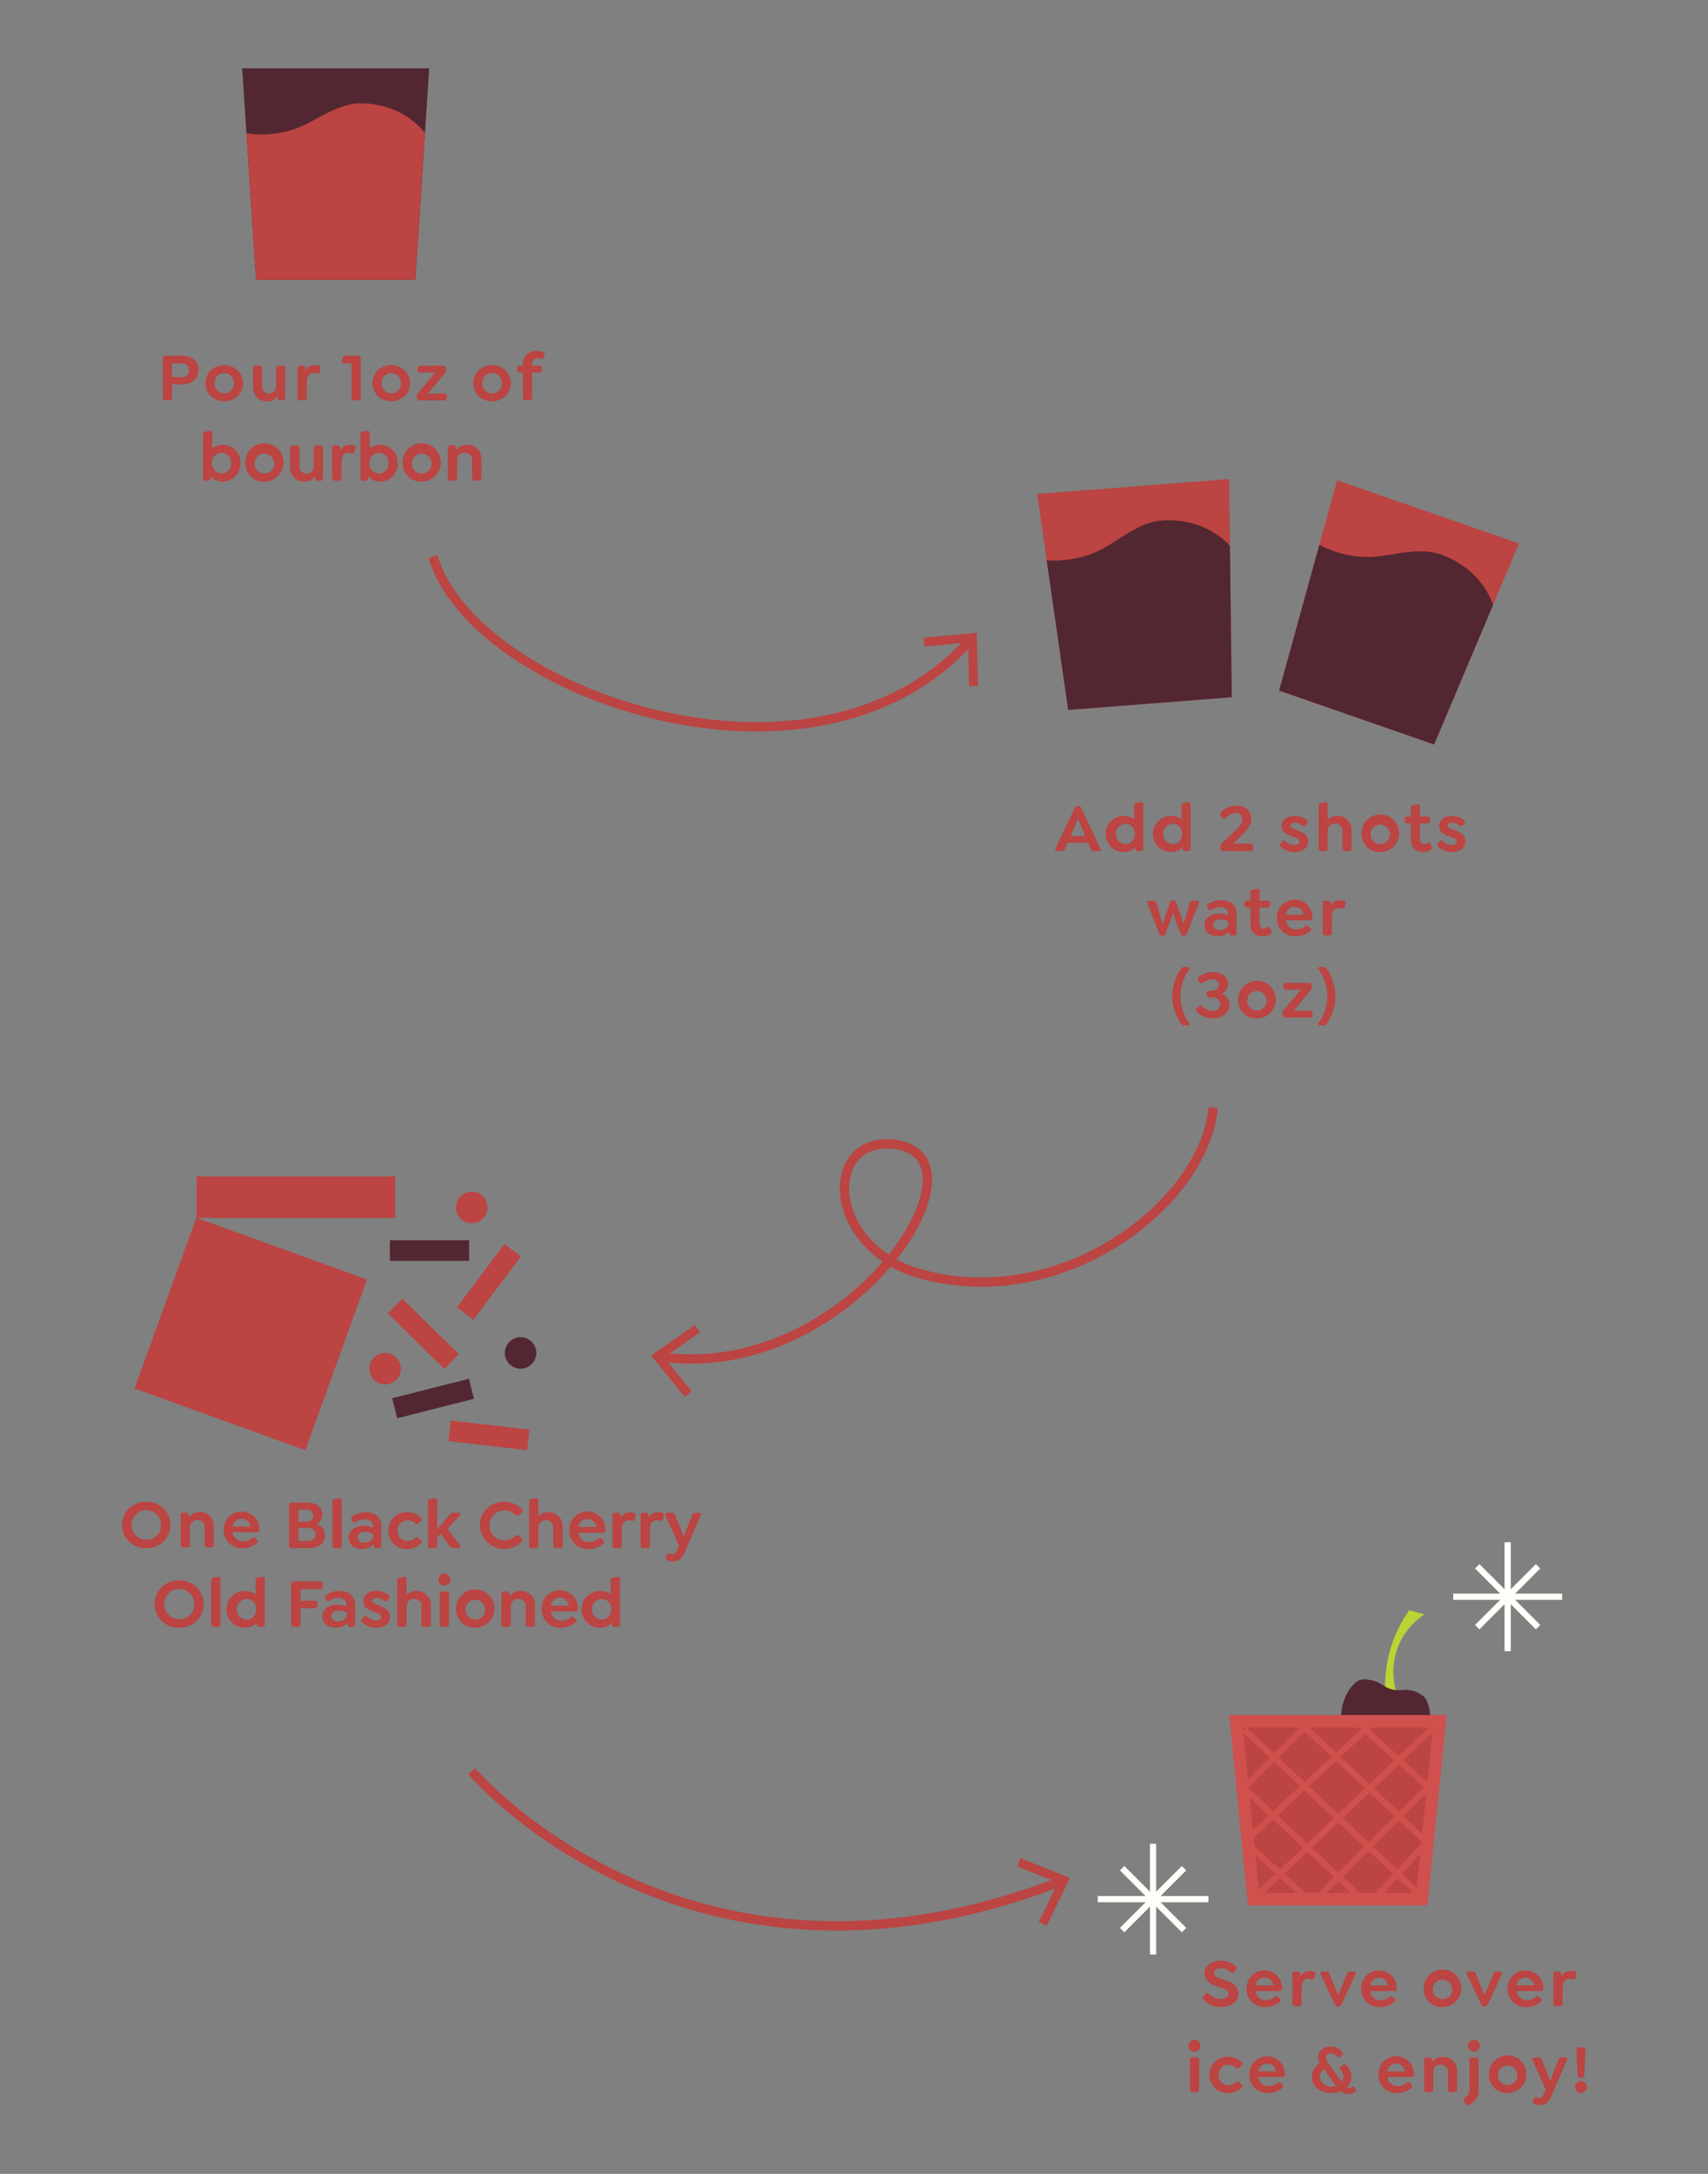<svg id="Layer_1" data-name="Layer 1" xmlns="http://www.w3.org/2000/svg" viewBox="0 0 550 700">
  <rect x="0" y="0" width="550" height="700" fill="#808080" stroke="none"/>
  <defs>
    <style>
      .cls-1 {
        fill: rgba(0,0,0,0);
      }

      .cls-2, .cls-6 {
        fill: #522731;
      }

      .cls-3, .cls-7 {
        fill: #bc4442;
      }

      .cls-4, .cls-8, .cls-9 {
        fill: none;
      }

      .cls-4 {
        stroke: #bc4442;
        stroke-width: 3px;
      }

      .cls-4, .cls-5, .cls-6, .cls-7, .cls-8, .cls-9 {
        stroke-miterlimit: 10;
      }

      .cls-5 {
        fill: #b9d435;
        stroke: #b9d435;
      }

      .cls-5, .cls-8, .cls-9 {
        stroke-width: 2px;
      }

      .cls-6 {
        stroke: #522731;
      }

      .cls-7, .cls-8 {
        stroke: #d0504e;
      }

      .cls-7 {
        stroke-width: 4px;
      }

      .cls-9 {
        stroke: #fffef9;
      }
    </style>
  </defs>
  <title>As Easy As - black cherry</title>
  <rect class="cls-1" width="550" height="700"/>
  <polygon class="cls-2" points="133.76 90.11 82.44 90.11 77.99 22 138.21 22 133.76 90.11"/>
  <path class="cls-3" d="M133.76,90.11H82.44L79.35,42.92A33.026,33.026,0,0,0,94.69,41.6c6.07-1.89,13.53-8.31,21.39-8.31,14.2,0,20.76,9.58,20.76,9.58Z"/>
  <polygon class="cls-3" points="396.65 224.51 343.99 228.6 333.99 159.05 395.8 154.26 396.65 224.51"/>
  <path class="cls-2" d="M396.65,224.51l-52.67,4.09-6.93-48.18a33.881,33.881,0,0,0,15.63-2.57c6.08-2.43,13.23-9.6,21.29-10.23,14.57-1.13,22.07,8.17,22.07,8.17l.61,48.72Z"/>
  <polygon class="cls-3" points="461.8 239.72 411.9 222.39 430.58 154.66 489.14 175 461.8 239.72"/>
  <path class="cls-2" d="M461.8,239.72l-49.9-17.34,12.94-46.93a33.9,33.9,0,0,0,15.36,3.9c6.55.21,15.97-3.51,23.61-.85,13.8,4.8,16.96,16.33,16.96,16.33Z"/>
  <path class="cls-4" d="M312.48,206.06c-50.27,56.54-160.57,16.91-173.03-26.83"/>
  <polygon class="cls-3" points="297.46 205.37 297.73 208.22 311.75 206.87 312.06 220.96 314.92 220.9 314.54 203.74 297.46 205.37"/>
  <path class="cls-4" d="M390.67,356.69c-2.89,30.68-48.02,66-93.87,53.62-31.36-8.47-31.91-45.34-8.12-41.73,31.16,4.73-15.62,76.74-75.93,68.37"/>
  <polygon class="cls-3" points="223.73 426.66 225.38 429.01 213.83 437.09 222.74 448.01 220.52 449.82 209.68 436.51 223.73 426.66"/>
  <path class="cls-4" d="M151.91,570.37s69.37,82.08,189.76,35.44"/>
  <polygon class="cls-3" points="337.07 620.13 334.5 618.88 340.66 606.21 327.57 601 328.63 598.34 344.57 604.7 337.07 620.13"/>
  <rect class="cls-3" x="51.717" y="400.233" width="58.47" height="58.47" transform="matrix(0.34, -0.94, 0.94, 0.34, -350.462, 359.63)"/>
  <rect class="cls-3" x="63.29" y="378.82" width="63.99" height="13.37"/>
  <rect class="cls-2" x="125.55" y="399.37" width="25.51" height="6.65"/>
  <rect class="cls-3" x="144.678" y="409.457" width="25.51" height="6.65" transform="translate(-267.252 291.058) rotate(-53.13)"/>
  <rect class="cls-3" x="132.994" y="416.727" width="6.65" height="25.51" transform="translate(-265.628 225.824) rotate(-45.52)"/>
  <rect class="cls-3" x="154.12" y="449.446" width="6.65" height="25.51" transform="translate(-319.825 565.312) rotate(-83.38)"/>
  <rect class="cls-2" x="126.697" y="447.006" width="25.51" height="6.65" transform="translate(-106.279 48.011) rotate(-14.21)"/>
  <path class="cls-2" d="M172.7,435.66a5.07,5.07,0,1,1-5.07-5.07,5.07,5.07,0,0,1,5.07,5.07"/>
  <path class="cls-3" d="M129.09,440.73a5.07,5.07,0,1,1-5.07-5.07,5.07,5.07,0,0,1,5.07,5.07"/>
  <path class="cls-3" d="M156.98,388.81a5.07,5.07,0,1,1-5.07-5.07,5.07,5.07,0,0,1,5.07,5.07"/>
  <path class="cls-3" d="M380.16,329.37a15.2,15.2,0,0,1,0-17.18c.33-.55.62-.84,1.17-.84h1.08c.55,0,.86.33.46.88a14.8,14.8,0,0,0,0,17.1c.4.55.09.89-.46.89h-1.08c-.55-.01-.84-.29-1.17-.85Z"/>
  <path class="cls-3" d="M395.93,323.62c0,2.52-2.23,4.29-5.46,4.29a7.118,7.118,0,0,1-4.93-2.01c-.4-.38-.58-.77-.2-1.15l.58-.6c.35-.35.78-.53,1.19-.09a4.7,4.7,0,0,0,3.27,1.46c1.53,0,2.52-.86,2.52-2.1,0-1.39-1.22-2.26-2.99-2.26h-.53a.765.765,0,0,1-.84-.86v-.4a.765.765,0,0,1,.84-.86H390c1.46,0,2.5-.8,2.5-1.9,0-1.04-.93-1.77-2.23-1.77a4.057,4.057,0,0,0-2.79,1.02.8.8,0,0,1-1.22-.09l-.42-.53a.762.762,0,0,1,.2-1.17,6.943,6.943,0,0,1,4.6-1.59c2.83,0,4.82,1.59,4.82,3.87a3.474,3.474,0,0,1-1.99,3.14,3.859,3.859,0,0,1,2.46,3.6Z"/>
  <path class="cls-3" d="M398.71,322.12a6.055,6.055,0,1,1,6.06,5.82A5.791,5.791,0,0,1,398.71,322.12Zm9.18,0a3.132,3.132,0,1,0-3.12,3.25A3.094,3.094,0,0,0,407.89,322.12Z"/>
  <path class="cls-3" d="M413.02,326.79v-.78c0-.44.27-.73.78-1.28l5.09-6.06h-4.82a.774.774,0,0,1-.86-.84v-.53a.769.769,0,0,1,.86-.82h7.41a.783.783,0,0,1,.86.84v.78c0,.44-.29.78-.77,1.33l-4.93,6.04h5.2a.753.753,0,0,1,.84.82v.53a.759.759,0,0,1-.84.84H413.9A.822.822,0,0,1,413.02,326.79Z"/>
  <path class="cls-3" d="M425.13,330.21c-.55,0-.86-.33-.46-.89a14.887,14.887,0,0,0,0-17.1c-.4-.55-.09-.88.46-.88h1.08c.55,0,.82.29,1.15.84a15.2,15.2,0,0,1,0,17.18c-.33.55-.6.84-1.15.84h-1.08Z"/>
  <path class="cls-3" d="M353.77,274.08h-1.73c-.55,0-.66-.31-.91-.86l-.78-1.86H343.8l-.8,1.86c-.22.55-.33.86-.91.86h-1.61c-.55,0-.84-.31-.58-.86l6.08-12.9a1.111,1.111,0,0,1,1.04-.75h.2a1.137,1.137,0,0,1,1.06.75l6.06,12.9c.27.55,0,.86-.57.86Zm-4.31-4.87-2.32-5.58-2.39,5.58Z"/>
  <path class="cls-3" d="M368.15,259.12v14.09a.783.783,0,0,1-.84.86h-.88a.769.769,0,0,1-.82-.86v-.46a4.911,4.911,0,0,1-3.69,1.61,5.821,5.821,0,1,1,3.3-10.56v-4.43c0-.51.29-.73.82-.86l1.24-.22c.59-.1.87.26.87.83Zm-2.76,9.43a3,3,0,0,0-3.05-3.27,3.266,3.266,0,0,0,0,6.52A2.99,2.99,0,0,0,365.39,268.55Z"/>
  <path class="cls-3" d="M383.4,259.12v14.09a.783.783,0,0,1-.84.86h-.88a.769.769,0,0,1-.82-.86v-.46a4.911,4.911,0,0,1-3.69,1.61,5.821,5.821,0,1,1,3.3-10.56v-4.43c0-.51.29-.73.82-.86l1.24-.22c.58-.1.87.26.87.83Zm-2.76,9.43a3,3,0,0,0-3.05-3.27,3.266,3.266,0,0,0,0,6.52A3,3,0,0,0,380.64,268.55Z"/>
  <path class="cls-3" d="M403.52,272.49v.73a.78.78,0,0,1-.86.86H393.9a.78.78,0,0,1-.86-.86v-.62a1.357,1.357,0,0,1,.55-1.15c1.26-1.15,2.68-2.52,3.96-3.81,1.57-1.57,2.5-2.63,2.5-3.78a2,2,0,0,0-2.21-2.03,4.339,4.339,0,0,0-3.05,1.5.76.76,0,0,1-1.22-.09l-.42-.49a.84.84,0,0,1,.13-1.26,6.567,6.567,0,0,1,4.87-2.06c2.85,0,4.78,1.75,4.78,4.31,0,1.48-.73,2.68-2.12,4.27a46.37,46.37,0,0,1-3.8,3.63h5.66a.774.774,0,0,1,.85.85Z"/>
  <path class="cls-3" d="M412.49,272.68a.756.756,0,0,1-.05-1.24l.38-.42a.781.781,0,0,1,1.24-.06,4.284,4.284,0,0,0,2.79,1.13c.95,0,1.57-.42,1.57-1.06,0-.86-.93-1.17-1.92-1.57-1.82-.62-3.74-1.3-3.74-3.43,0-2.01,1.66-3.3,4.2-3.3a5.727,5.727,0,0,1,3.76,1.3c.4.35.51.71.04,1.26l-.31.4a.831.831,0,0,1-1.22.11,3.318,3.318,0,0,0-2.28-.86c-.89,0-1.39.38-1.39.93,0,.71.97,1,2.28,1.5,1.86.75,3.39,1.55,3.39,3.61s-1.77,3.38-4.36,3.38a6.219,6.219,0,0,1-4.38-1.68Z"/>
  <path class="cls-3" d="M435.21,267.46v5.75a.769.769,0,0,1-.82.86h-1.28a.783.783,0,0,1-.84-.86v-5.53a2.22,2.22,0,0,0-2.32-2.43,2.289,2.289,0,0,0-2.41,2.43v5.53a.769.769,0,0,1-.82.86h-1.26a.783.783,0,0,1-.84-.86V259.38c0-.51.29-.73.84-.86l1.19-.22c.6-.11.88.24.88.82v4.82a4.269,4.269,0,0,1,3.12-1.22,4.4,4.4,0,0,1,4.56,4.74Z"/>
  <path class="cls-3" d="M438.42,268.55a6.055,6.055,0,1,1,6.06,5.82A5.791,5.791,0,0,1,438.42,268.55Zm9.18,0a3.132,3.132,0,1,0-3.12,3.25A3.094,3.094,0,0,0,447.6,268.55Z"/>
  <path class="cls-3" d="M460.66,273.65a4.329,4.329,0,0,1-2.48.71,3.653,3.653,0,0,1-3.89-3.98v-5.27h-1.08a.783.783,0,0,1-.86-.84v-.55a.769.769,0,0,1,.86-.82h1.08v-2.79c0-.51.29-.75.84-.86l1.19-.24c.6-.13.89.27.89.84v3.05h2.46a.769.769,0,0,1,.86.82v.55a.783.783,0,0,1-.86.84h-2.46v5c0,1.24.6,1.7,1.46,1.7a2.023,2.023,0,0,0,1.02-.33c.51-.31.75-.09.95.29l.4.93c.24.47-.09.76-.38.95Z"/>
  <path class="cls-3" d="M463.14,272.68a.751.751,0,0,1-.04-1.24l.38-.42a.781.781,0,0,1,1.24-.06,4.284,4.284,0,0,0,2.79,1.13c.95,0,1.57-.42,1.57-1.06,0-.86-.93-1.17-1.92-1.57-1.82-.62-3.74-1.3-3.74-3.43,0-2.01,1.66-3.3,4.2-3.3a5.727,5.727,0,0,1,3.76,1.3c.4.35.51.71.04,1.26l-.31.4a.831.831,0,0,1-1.22.11,3.318,3.318,0,0,0-2.28-.86c-.89,0-1.39.38-1.39.93,0,.71.97,1,2.28,1.5,1.86.75,3.39,1.55,3.39,3.61s-1.77,3.38-4.36,3.38a6.244,6.244,0,0,1-4.39-1.68Z"/>
  <path class="cls-3" d="M386.01,290.88l-3.74,9.62c-.25.6-.55.82-1.04.82h-.13a1.03,1.03,0,0,1-1.04-.82l-2.32-6.5-2.34,6.5a1.03,1.03,0,0,1-1.04.82h-.13c-.49,0-.79-.22-1.04-.82l-3.7-9.62c-.2-.51.11-.84.62-.84h1.24a1.007,1.007,0,0,1,1.06.84l1.99,6.68,2.28-6.83a.96.96,0,0,1,1.02-.8h.11a.978.978,0,0,1,1.02.8l2.28,6.7,1.97-6.55a1.041,1.041,0,0,1,1.06-.84h1.26c.5,0,.81.33.61.84Z"/>
  <path class="cls-3" d="M398.21,294.51v5.84a.76.76,0,0,1-.82.86h-.71a.783.783,0,0,1-.84-.86v-.38a5.217,5.217,0,0,1-3.65,1.53c-2.59,0-4.34-1.44-4.34-3.56,0-2.26,1.9-3.76,4.73-3.76a7.521,7.521,0,0,1,2.88.6v-.6c0-1.28-.93-2.08-2.46-2.08a5.037,5.037,0,0,0-2.83.86.723.723,0,0,1-1.11-.31l-.2-.35a.8.8,0,0,1,.24-1.22,7.3,7.3,0,0,1,4.09-1.22c2.81,0,5.02,1.37,5.02,4.65Zm-2.68,3v-.82a6.111,6.111,0,0,0-2.54-.64c-1.39,0-2.32.71-2.32,1.77,0,1,.86,1.66,2.17,1.66,1.43,0,2.69-.88,2.69-1.97Z"/>
  <path class="cls-3" d="M409.04,300.79a4.329,4.329,0,0,1-2.48.71,3.653,3.653,0,0,1-3.89-3.98v-5.27h-1.08a.783.783,0,0,1-.86-.84v-.55a.769.769,0,0,1,.86-.82h1.08v-2.79c0-.51.29-.75.84-.86l1.19-.24c.6-.13.89.27.89.84v3.05h2.46a.769.769,0,0,1,.86.82v.55a.783.783,0,0,1-.86.84h-2.46v5c0,1.24.6,1.7,1.46,1.7a2.023,2.023,0,0,0,1.02-.33c.51-.31.75-.09.95.29l.4.93c.23.46-.1.75-.38.95Z"/>
  <path class="cls-3" d="M417.47,299.26a4.523,4.523,0,0,0,2.81-.99c.4-.31.71-.38,1.06,0l.53.53a.645.645,0,0,1,0,1.02,6.9,6.9,0,0,1-4.67,1.68,5.726,5.726,0,0,1-6.02-5.82,5.733,5.733,0,1,1,11.46-.24c0,.62-.24.91-.91.91h-7.65a3.207,3.207,0,0,0,3.39,2.91Zm-3.37-4.73h5.66a3.073,3.073,0,0,0-.79-1.68,2.7,2.7,0,0,0-2.04-.82A2.751,2.751,0,0,0,414.1,294.53Z"/>
  <path class="cls-3" d="M433.29,290.94l-.29,1.1a.631.631,0,0,1-.88.51,3.019,3.019,0,0,0-.97-.18c-1.46,0-2.28,1.11-2.28,2.7v5.27a.769.769,0,0,1-.82.86h-1.28a.783.783,0,0,1-.84-.86v-9.47a.768.768,0,0,1,.84-.84h.84a.768.768,0,0,1,.84.84v.69a3.479,3.479,0,0,1,2.96-1.7,4.281,4.281,0,0,1,1.39.2.634.634,0,0,1,.49.88Z"/>
  <path class="cls-3" d="M39.28,491.06a7.474,7.474,0,0,1,7.81-7.45,7.458,7.458,0,1,1,0,14.9A7.468,7.468,0,0,1,39.28,491.06Zm12.59,0a4.765,4.765,0,1,0-4.78,4.75A4.638,4.638,0,0,0,51.87,491.06Z"/>
  <path class="cls-3" d="M68.82,491.64v5.75a.769.769,0,0,1-.82.86H66.72a.783.783,0,0,1-.84-.86v-5.53a2.22,2.22,0,0,0-2.32-2.43,2.289,2.289,0,0,0-2.41,2.43v5.53a.769.769,0,0,1-.82.86H59.05a.783.783,0,0,1-.84-.86v-9.47a.768.768,0,0,1,.84-.84h.84a.768.768,0,0,1,.84.84v.75a4.093,4.093,0,0,1,3.54-1.77A4.393,4.393,0,0,1,68.82,491.64Z"/>
  <path class="cls-3" d="M78.34,496.31a4.54,4.54,0,0,0,2.81-1c.4-.31.71-.38,1.06,0l.53.53a.645.645,0,0,1,0,1.02,6.9,6.9,0,0,1-4.67,1.68,5.726,5.726,0,0,1-6.02-5.82,5.733,5.733,0,1,1,11.46-.24c0,.62-.24.91-.91.91H74.95a3.208,3.208,0,0,0,3.39,2.92Zm-3.36-4.74h5.66a3.073,3.073,0,0,0-.79-1.68,2.7,2.7,0,0,0-2.04-.82A2.738,2.738,0,0,0,74.98,491.57Z"/>
  <path class="cls-3" d="M387.66,644.06c-.4-.4-.53-.84-.09-1.28l.51-.6c.4-.42.84-.53,1.28-.11a5.348,5.348,0,0,0,3.71,1.63c1.59,0,2.59-.68,2.59-1.68,0-1.44-1.62-1.61-3.56-2.28-1.84-.6-4.2-1.64-4.2-4.25,0-2.43,2.15-4.14,5.24-4.14a6.894,6.894,0,0,1,4.71,1.7c.42.35.6.8.15,1.26l-.51.6a.814.814,0,0,1-1.26.11,4.513,4.513,0,0,0-3.05-1.24c-1.28,0-2.23.62-2.23,1.53,0,1.09,1.17,1.5,2.43,1.93,2.43.82,5.33,1.53,5.33,4.75,0,2.7-2.41,4.27-5.46,4.27a7.468,7.468,0,0,1-5.59-2.2Z"/>
  <path class="cls-3" d="M407.71,644.06a4.54,4.54,0,0,0,2.81-1c.4-.31.71-.38,1.06,0l.53.53a.645.645,0,0,1,0,1.02,6.9,6.9,0,0,1-4.67,1.68,5.726,5.726,0,0,1-6.02-5.82,5.733,5.733,0,1,1,11.46-.24c0,.62-.24.91-.91.91h-7.65A3.22,3.22,0,0,0,407.71,644.06Zm-3.36-4.74h5.66a3.073,3.073,0,0,0-.79-1.68,2.7,2.7,0,0,0-2.04-.82A2.752,2.752,0,0,0,404.35,639.32Z"/>
  <path class="cls-3" d="M423.54,635.74l-.29,1.1a.631.631,0,0,1-.88.51,3.019,3.019,0,0,0-.97-.18c-1.46,0-2.28,1.11-2.28,2.7v5.27a.769.769,0,0,1-.82.86h-1.28a.783.783,0,0,1-.84-.86v-9.47a.768.768,0,0,1,.84-.84h.84a.768.768,0,0,1,.84.84v.69a3.479,3.479,0,0,1,2.96-1.7,4.281,4.281,0,0,1,1.39.2.634.634,0,0,1,.49.88Z"/>
  <path class="cls-3" d="M436.48,635.68l-4.4,9.62a1.2,1.2,0,0,1-1.08.82h-.13a1.225,1.225,0,0,1-1.09-.82l-4.58-9.62c-.22-.49.11-.84.62-.84h1.28c.55,0,.82.29,1.04.84l2.79,6.83,2.77-6.83c.2-.55.49-.84,1.04-.84h1.13c.52,0,.83.35.61.84Z"/>
  <path class="cls-3" d="M444.63,644.06a4.54,4.54,0,0,0,2.81-1c.4-.31.71-.38,1.06,0l.53.53a.645.645,0,0,1,0,1.02,6.9,6.9,0,0,1-4.67,1.68,5.726,5.726,0,0,1-6.02-5.82,5.733,5.733,0,1,1,11.46-.24c0,.62-.24.91-.91.91h-7.65A3.208,3.208,0,0,0,444.63,644.06Zm-3.37-4.74h5.66a3.073,3.073,0,0,0-.79-1.68,2.7,2.7,0,0,0-2.04-.82A2.759,2.759,0,0,0,441.26,639.32Z"/>
  <path class="cls-3" d="M458.46,640.48a6.055,6.055,0,1,1,6.06,5.82A5.791,5.791,0,0,1,458.46,640.48Zm9.18,0a3.132,3.132,0,1,0-3.12,3.25A3.094,3.094,0,0,0,467.64,640.48Z"/>
  <path class="cls-3" d="M483.6,635.68l-4.4,9.62a1.2,1.2,0,0,1-1.08.82h-.13a1.225,1.225,0,0,1-1.09-.82l-4.58-9.62c-.22-.49.11-.84.62-.84h1.28c.55,0,.82.29,1.04.84l2.79,6.83,2.77-6.83c.2-.55.49-.84,1.04-.84h1.13c.52,0,.83.35.61.84Z"/>
  <path class="cls-3" d="M491.77,644.06a4.54,4.54,0,0,0,2.81-1c.4-.31.71-.38,1.06,0l.53.53a.645.645,0,0,1,0,1.02,6.9,6.9,0,0,1-4.67,1.68,5.726,5.726,0,0,1-6.02-5.82,5.733,5.733,0,1,1,11.46-.24c0,.62-.24.91-.91.91h-7.65A3.208,3.208,0,0,0,491.77,644.06Zm-3.37-4.74h5.66a3.073,3.073,0,0,0-.79-1.68,2.7,2.7,0,0,0-2.04-.82A2.759,2.759,0,0,0,488.4,639.32Z"/>
  <path class="cls-3" d="M507.59,635.74l-.29,1.1a.631.631,0,0,1-.88.51,3.019,3.019,0,0,0-.97-.18c-1.46,0-2.28,1.11-2.28,2.7v5.27a.769.769,0,0,1-.82.86h-1.28a.783.783,0,0,1-.84-.86v-9.47a.768.768,0,0,1,.84-.84h.84a.768.768,0,0,1,.84.84v.69a3.479,3.479,0,0,1,2.96-1.7,4.281,4.281,0,0,1,1.39.2.634.634,0,0,1,.49.88Z"/>
  <path class="cls-3" d="M382.75,658.74a1.9,1.9,0,1,1,1.9,1.9A1.9,1.9,0,0,1,382.75,658.74Zm.42,14.07v-9.47a.768.768,0,0,1,.84-.84h1.28a.753.753,0,0,1,.82.84v9.47a.769.769,0,0,1-.82.86h-1.28A.783.783,0,0,1,383.17,672.81Z"/>
  <path class="cls-3" d="M389.48,668.14a5.727,5.727,0,0,1,5.97-5.82,6.028,6.028,0,0,1,4.34,1.7.653.653,0,0,1,0,1.04l-.78.78a.688.688,0,0,1-1.06-.02,3.341,3.341,0,0,0-2.41-.95,3.1,3.1,0,0,0-3.14,3.27,3.064,3.064,0,0,0,3.14,3.27,3.428,3.428,0,0,0,2.41-.95c.46-.42.78-.31,1.06-.02l.78.77a.634.634,0,0,1,0,1.02,5.949,5.949,0,0,1-4.34,1.72A5.725,5.725,0,0,1,389.48,668.14Z"/>
  <path class="cls-3" d="M408.6,671.72a4.54,4.54,0,0,0,2.81-1c.4-.31.71-.38,1.06,0l.53.53a.645.645,0,0,1,0,1.02,6.9,6.9,0,0,1-4.67,1.68,5.726,5.726,0,0,1-6.02-5.82,5.733,5.733,0,1,1,11.46-.24c0,.62-.24.91-.91.91h-7.65A3.208,3.208,0,0,0,408.6,671.72Zm-3.37-4.73h5.66a3.073,3.073,0,0,0-.79-1.68,2.7,2.7,0,0,0-2.04-.82A2.751,2.751,0,0,0,405.23,666.99Z"/>
  <path class="cls-3" d="M436.12,673.74a4.27,4.27,0,0,1-1.95.51,4.183,4.183,0,0,1-2.5-.82,8.642,8.642,0,0,1-2.96.53c-3.65,0-6.28-2.19-6.28-5.13a4.923,4.923,0,0,1,2.5-4.29,3.754,3.754,0,0,1-.53-1.84c0-2.19,1.66-3.67,4.07-3.67a4.555,4.555,0,0,1,3.83,1.86.627.627,0,0,1-.18.97l-.51.4a.664.664,0,0,1-1.02-.11,2.348,2.348,0,0,0-1.95-.99,1.541,1.541,0,0,0-1.68,1.53,5.026,5.026,0,0,0,1.28,2.39l3.76,5.29a2.877,2.877,0,0,0,.55-1.7,3.575,3.575,0,0,0-.9-2.21.646.646,0,0,1,.15-1.08l.73-.44a.915.915,0,0,1,1.26.29,5.528,5.528,0,0,1,1.37,3.54,4.574,4.574,0,0,1-1.48,3.41,1.164,1.164,0,0,0,.6.15,2.108,2.108,0,0,0,1.15-.38c.4-.18.71-.09.86.31l.26.64C436.75,673.29,436.5,673.54,436.12,673.74Zm-7.21-1.82a4.376,4.376,0,0,0,1.3-.22l-3.87-5.51a2.982,2.982,0,0,0-1.28,2.41A3.57,3.57,0,0,0,428.91,671.92Z"/>
  <path class="cls-3" d="M450.14,671.72a4.54,4.54,0,0,0,2.81-1c.4-.31.71-.38,1.06,0l.53.53a.645.645,0,0,1,0,1.02,6.9,6.9,0,0,1-4.67,1.68,5.726,5.726,0,0,1-6.02-5.82,5.733,5.733,0,1,1,11.46-.24c0,.62-.24.91-.91.91h-7.65A3.208,3.208,0,0,0,450.14,671.72Zm-3.37-4.73h5.66a3.073,3.073,0,0,0-.79-1.68,2.7,2.7,0,0,0-2.04-.82A2.751,2.751,0,0,0,446.77,666.99Z"/>
  <path class="cls-3" d="M469.21,667.06v5.75a.769.769,0,0,1-.82.86h-1.28a.783.783,0,0,1-.84-.86v-5.53a2.22,2.22,0,0,0-2.32-2.43,2.289,2.289,0,0,0-2.41,2.43v5.53a.769.769,0,0,1-.82.86h-1.28a.783.783,0,0,1-.84-.86v-9.47a.768.768,0,0,1,.84-.84h.84a.768.768,0,0,1,.84.84v.75a4.093,4.093,0,0,1,3.54-1.77,4.393,4.393,0,0,1,4.55,4.74Z"/>
  <path class="cls-3" d="M472.74,658.74a1.9,1.9,0,1,1,1.9,1.9A1.9,1.9,0,0,1,472.74,658.74Zm-.87,18.67-.46-.86a.814.814,0,0,1,.38-1.19c1.15-.64,1.39-1.13,1.39-3.05v-8.96a.753.753,0,0,1,.82-.84h1.28a.768.768,0,0,1,.84.84v9c0,3.05-.58,4.18-3.03,5.39a.844.844,0,0,1-1.22-.33Z"/>
  <path class="cls-3" d="M479.44,668.14a6.055,6.055,0,1,1,6.06,5.82A5.791,5.791,0,0,1,479.44,668.14Zm9.18,0a3.132,3.132,0,1,0-3.12,3.25A3.094,3.094,0,0,0,488.62,668.14Z"/>
  <path class="cls-3" d="M504.6,663.34l-5.09,11.7c-.95,2.21-2.23,2.83-3.76,2.83a4.013,4.013,0,0,1-1.68-.35c-.29-.16-.6-.38-.44-.86l.24-.86c.13-.42.42-.58.98-.38a2.154,2.154,0,0,0,.77.15c.51,0,.97-.15,1.37-1.04l.75-1.66-4.29-9.53c-.22-.49.09-.84.62-.84h1.44c.55,0,.84.31,1.04.84l2.63,6.66,2.63-6.66c.2-.53.49-.84,1.02-.84h1.15c.53,0,.84.35.62.84Z"/>
  <path class="cls-3" d="M511,672.03a1.9,1.9,0,1,1-1.9-1.9A1.887,1.887,0,0,1,511,672.03Zm-.44-11.83-.4,8.01c-.05.55-.29.86-.84.86h-.46c-.55,0-.82-.31-.84-.86l-.4-8.01a.818.818,0,0,1,.91-.91h1.15a.818.818,0,0,1,.88.91Z"/>
  <path class="cls-3" d="M53.3,128.94a.845.845,0,0,1-.64-.24.92.92,0,0,1-.23-.65V115.42a.845.845,0,0,1,.24-.64.9.9,0,0,1,.65-.23h5.11a6.008,6.008,0,0,1,4.03,1.22,4.263,4.263,0,0,1,1.42,3.4,4.214,4.214,0,0,1-1.41,3.38,6.019,6.019,0,0,1-4.04,1.22H55.42v4.27a.883.883,0,0,1-.22.65.838.838,0,0,1-.63.23H53.3Zm2.11-7.5h3.14a2.3,2.3,0,0,0,1.65-.57,2.133,2.133,0,0,0,.61-1.62,2.158,2.158,0,0,0-.61-1.64,2.276,2.276,0,0,0-1.65-.58H55.41Z"/>
  <path class="cls-3" d="M76.54,127.56a6.49,6.49,0,0,1-8.67,0,5.891,5.891,0,0,1,0-8.32,6.49,6.49,0,0,1,8.67,0,5.915,5.915,0,0,1,0,8.32Zm-4.33-.9a2.978,2.978,0,0,0,2.24-.92,3.538,3.538,0,0,0,0-4.67,3.175,3.175,0,0,0-4.49,0,3.263,3.263,0,0,0-.89,2.34,3.223,3.223,0,0,0,.89,2.33A3,3,0,0,0,72.21,126.66Z"/>
  <path class="cls-3" d="M90.98,117.76a.765.765,0,0,1,.84.84v9.47a.849.849,0,0,1-.22.63.822.822,0,0,1-.61.23h-.8a.83.83,0,0,1-.62-.23.849.849,0,0,1-.22-.63v-.59a3.769,3.769,0,0,1-3.38,1.75,4.37,4.37,0,0,1-3.26-1.26,4.489,4.489,0,0,1-1.24-3.3v-6.06a.862.862,0,0,1,.21-.62.787.787,0,0,1,.61-.22h1.28a.765.765,0,0,1,.84.84v5.73a2.424,2.424,0,0,0,.59,1.7,2.072,2.072,0,0,0,1.6.64,2.2,2.2,0,0,0,1.66-.66,2.461,2.461,0,0,0,.62-1.75v-5.66a.862.862,0,0,1,.21-.62.787.787,0,0,1,.61-.22h1.28Z"/>
  <path class="cls-3" d="M102.72,117.78a.863.863,0,0,1,.45.29.674.674,0,0,1,.04.59l-.28,1.1a.641.641,0,0,1-.89.51,2.85,2.85,0,0,0-.98-.17,2.044,2.044,0,0,0-1.67.74,3.017,3.017,0,0,0-.6,1.96v5.26a.849.849,0,0,1-.22.63.822.822,0,0,1-.61.23H96.67a.83.83,0,0,1-.62-.23.849.849,0,0,1-.22-.63v-9.47a.825.825,0,0,1,.22-.62.84.84,0,0,1,.62-.22h.84a.765.765,0,0,1,.84.84v.68a3.436,3.436,0,0,1,2.96-1.71A6.266,6.266,0,0,1,102.72,117.78Z"/>
  <path class="cls-3" d="M115.32,114.55a.742.742,0,0,1,.84.84v12.68a.749.749,0,0,1-.84.86h-1.29a.753.753,0,0,1-.84-.86V117H110.8a.81.81,0,0,1-.65-.24.675.675,0,0,1-.06-.69l.23-.72a1.247,1.247,0,0,1,.37-.61,1.017,1.017,0,0,1,.66-.19Z"/>
  <path class="cls-3" d="M130.33,127.56a6.49,6.49,0,0,1-8.67,0,5.891,5.891,0,0,1,0-8.32,6.49,6.49,0,0,1,8.67,0,5.915,5.915,0,0,1,0,8.32Zm-4.33-.9a2.978,2.978,0,0,0,2.24-.92,3.538,3.538,0,0,0,0-4.67,3.175,3.175,0,0,0-4.49,0,3.263,3.263,0,0,0-.89,2.34,3.223,3.223,0,0,0,.89,2.33A3,3,0,0,0,126,126.66Z"/>
  <path class="cls-3" d="M135.13,128.94a.854.854,0,0,1-.63-.23.816.816,0,0,1-.23-.63v-.78a.98.98,0,0,1,.11-.43,2.031,2.031,0,0,1,.23-.36c.08-.1.23-.26.44-.49l5.09-6.06h-4.82a.874.874,0,0,1-.64-.22.83.83,0,0,1-.23-.62v-.53a.822.822,0,0,1,.23-.61.927.927,0,0,1,.63-.22h7.41a.849.849,0,0,1,.63.22.793.793,0,0,1,.23.62v.77a1.082,1.082,0,0,1-.17.57,6.607,6.607,0,0,1-.61.76l-4.94,6.04h5.2a.862.862,0,0,1,.62.21.787.787,0,0,1,.22.61v.53a.767.767,0,0,1-.85.84h-7.92Z"/>
  <path class="cls-3" d="M162.78,127.56a6.49,6.49,0,0,1-8.67,0,5.891,5.891,0,0,1,0-8.32,6.49,6.49,0,0,1,8.67,0,5.915,5.915,0,0,1,0,8.32Zm-4.33-.9a2.978,2.978,0,0,0,2.24-.92,3.538,3.538,0,0,0,0-4.67,3.175,3.175,0,0,0-4.49,0,3.263,3.263,0,0,0-.89,2.34,3.223,3.223,0,0,0,.89,2.33A2.984,2.984,0,0,0,158.45,126.66Z"/>
  <path class="cls-3" d="M174.9,113.4a.683.683,0,0,1,.44,1.03l-.26.66a.743.743,0,0,1-.4.47.833.833,0,0,1-.61-.05,2.181,2.181,0,0,0-.9-.21,1.8,1.8,0,0,0-1.31.51,1.988,1.988,0,0,0-.52,1.49v.46h2.34a.862.862,0,0,1,.62.21.787.787,0,0,1,.22.61v.55a.765.765,0,0,1-.84.84h-2.34v8.09a.849.849,0,0,1-.22.63.806.806,0,0,1-.61.23h-1.29a.83.83,0,0,1-.62-.23.849.849,0,0,1-.22-.63v-8.09h-1.04a.765.765,0,0,1-.84-.84v-.55a.787.787,0,0,1,.22-.61.879.879,0,0,1,.62-.21h1.04v-.46a4.665,4.665,0,0,1,.38-1.92,3.5,3.5,0,0,1,1.02-1.35,4.773,4.773,0,0,1,1.42-.77,4.927,4.927,0,0,1,1.63-.26,4.808,4.808,0,0,1,2.07.4Z"/>
  <g>
    <path class="cls-3" d="M77.4,149.155a5.656,5.656,0,0,1-5.657,5.928,5.068,5.068,0,0,1-3.876-1.736v.564a.783.783,0,0,1-.834.879h-.789a.8.8,0,0,1-.857-.879V139.825c0-.518.294-.744.857-.879l1.239-.225c.609-.136.9.247.9.833v4.779a5.661,5.661,0,0,1,9.015,4.822Zm-2.975,0A3.134,3.134,0,0,0,71.3,145.82a3.333,3.333,0,0,0,0,6.648A3.116,3.116,0,0,0,74.428,149.155Z"/>
    <path class="cls-3" d="M78.978,149.155a6.169,6.169,0,1,1,6.175,5.928A5.9,5.9,0,0,1,78.978,149.155Zm9.353,0a3.191,3.191,0,1,0-3.178,3.313A3.158,3.158,0,0,0,88.331,149.155Z"/>
    <path class="cls-3" d="M103.992,144.265v9.646a.8.8,0,0,1-.856.879h-.812a.8.8,0,0,1-.856-.879V153.3a3.921,3.921,0,0,1-3.448,1.781,4.359,4.359,0,0,1-4.575-4.643v-6.175a.766.766,0,0,1,.833-.857h1.307a.783.783,0,0,1,.857.857V150.1a2.174,2.174,0,0,0,2.231,2.389A2.24,2.24,0,0,0,101,150.034v-5.769a.767.767,0,0,1,.834-.857h1.307A.783.783,0,0,1,103.992,144.265Z"/>
    <path class="cls-3" d="M114.469,144.333l-.293,1.126a.644.644,0,0,1-.9.519,3.069,3.069,0,0,0-.992-.181c-1.487,0-2.321,1.127-2.321,2.75v5.364a.783.783,0,0,1-.834.879h-1.307a.8.8,0,0,1-.857-.879v-9.646a.783.783,0,0,1,.857-.857h.856a.783.783,0,0,1,.857.857v.7a3.545,3.545,0,0,1,3.02-1.735,4.576,4.576,0,0,1,1.42.2A.643.643,0,0,1,114.469,144.333Z"/>
    <path class="cls-3" d="M128.058,149.155a5.656,5.656,0,0,1-5.657,5.928,5.069,5.069,0,0,1-3.876-1.736v.564a.783.783,0,0,1-.834.879H116.9a.8.8,0,0,1-.857-.879V139.825c0-.518.294-.744.857-.879l1.24-.225c.608-.136.9.247.9.833v4.779a5.661,5.661,0,0,1,9.015,4.822Zm-2.975,0a3.134,3.134,0,0,0-3.133-3.335,3.333,3.333,0,0,0,0,6.648A3.115,3.115,0,0,0,125.083,149.155Z"/>
    <path class="cls-3" d="M129.633,149.155a6.169,6.169,0,1,1,6.176,5.928A5.9,5.9,0,0,1,129.633,149.155Zm9.353,0a3.191,3.191,0,1,0-3.177,3.313A3.158,3.158,0,0,0,138.986,149.155Z"/>
    <path class="cls-3" d="M155.03,148.051v5.86a.783.783,0,0,1-.833.879h-1.308a.8.8,0,0,1-.856-.879v-5.635a2.268,2.268,0,0,0-2.366-2.479,2.337,2.337,0,0,0-2.457,2.479v5.635a.783.783,0,0,1-.834.879h-1.307a.8.8,0,0,1-.857-.879v-9.646a.783.783,0,0,1,.857-.857h.856a.783.783,0,0,1,.857.857v.766a4.167,4.167,0,0,1,3.606-1.8A4.473,4.473,0,0,1,155.03,148.051Z"/>
  </g>
  <g>
    <path class="cls-3" d="M104.665,494.408c0,2.5-2.142,4.1-5.365,4.1H93.959a.829.829,0,0,1-.9-.9V484.74a.813.813,0,0,1,.9-.88h4.914c3.087,0,4.913,1.443,4.913,3.855a3.334,3.334,0,0,1-1.871,3.019A3.859,3.859,0,0,1,104.665,494.408Zm-3.02-.293c0-1.261-.992-2.1-2.525-2.1H96.1v4.168h2.817C100.653,496.188,101.645,495.445,101.645,494.115Zm-5.522-7.956v3.832h2.456c1.42,0,2.276-.7,2.276-1.916s-.834-1.916-2.276-1.916Z"/>
    <path class="cls-3" d="M107.029,497.631V483.545c0-.518.293-.743.856-.879l1.24-.248c.608-.135.9.27.9.856v14.357a.783.783,0,0,1-.834.879h-1.307A.8.8,0,0,1,107.029,497.631Z"/>
    <path class="cls-3" d="M122.827,491.682v5.949a.774.774,0,0,1-.834.879h-.722a.8.8,0,0,1-.856-.879v-.383A5.327,5.327,0,0,1,116.7,498.8c-2.637,0-4.418-1.465-4.418-3.628,0-2.3,1.938-3.832,4.823-3.832a7.717,7.717,0,0,1,2.93.609v-.609c0-1.307-.947-2.118-2.5-2.118a5.129,5.129,0,0,0-2.884.879.731.731,0,0,1-1.127-.316l-.2-.36a.814.814,0,0,1,.248-1.24,7.421,7.421,0,0,1,4.169-1.24C120.573,486.948,122.827,488.346,122.827,491.682Zm-2.727,3.064v-.834a6.311,6.311,0,0,0-2.592-.653c-1.42,0-2.366.721-2.366,1.8,0,1.014.879,1.69,2.208,1.69C118.815,496.752,120.1,495.851,120.1,494.746Z"/>
    <path class="cls-3" d="M125.01,492.876a5.836,5.836,0,0,1,6.086-5.928,6.12,6.12,0,0,1,4.417,1.736.662.662,0,0,1,0,1.059l-.789.789a.7.7,0,0,1-1.082-.022,3.384,3.384,0,0,0-2.456-.97,3.338,3.338,0,0,0,0,6.671,3.481,3.481,0,0,0,2.456-.969c.474-.429.789-.315,1.082-.022l.789.789a.64.64,0,0,1,0,1.036A6.051,6.051,0,0,1,131.1,498.8,5.848,5.848,0,0,1,125.01,492.876Z"/>
    <path class="cls-3" d="M147.749,498.51h-1.781a1.471,1.471,0,0,1-1.284-.834l-2.817-3.809-1.082,1.172v2.592a.783.783,0,0,1-.834.879h-1.285a.8.8,0,0,1-.856-.879V483.545c0-.518.293-.743.856-.879l1.217-.225c.609-.135.9.247.9.833v9.038l3.831-4.349c.451-.541.744-.834,1.307-.834h1.668c.518,0,.834.383.428.879l-3.921,4.3,4.079,5.319C148.583,498.127,148.267,498.51,147.749,498.51Z"/>
    <path class="cls-3" d="M154.507,491.186a7.592,7.592,0,0,1,7.866-7.595,7.672,7.672,0,0,1,5.611,2.321.747.747,0,0,1-.045,1.217l-.811.7a.867.867,0,0,1-1.239-.067,5,5,0,0,0-3.493-1.42,4.846,4.846,0,0,0,0,9.691,4.961,4.961,0,0,0,3.493-1.42.831.831,0,0,1,1.239-.068l.811.677a.748.748,0,0,1,.045,1.217,7.877,7.877,0,0,1-13.477-5.251Z"/>
    <path class="cls-3" d="M181.166,491.771v5.86a.783.783,0,0,1-.833.879h-1.308a.8.8,0,0,1-.856-.879V492a2.268,2.268,0,0,0-2.367-2.479A2.336,2.336,0,0,0,173.346,492v5.634a.783.783,0,0,1-.834.879h-1.285a.8.8,0,0,1-.856-.879V483.545c0-.518.293-.743.856-.879l1.217-.225c.609-.113.9.247.9.833v4.914a4.344,4.344,0,0,1,3.177-1.24A4.474,4.474,0,0,1,181.166,491.771Z"/>
    <path class="cls-3" d="M189.729,496.526a4.586,4.586,0,0,0,2.862-1.013c.406-.316.721-.383,1.081,0l.541.541a.651.651,0,0,1,0,1.036,7.017,7.017,0,0,1-4.755,1.713,5.831,5.831,0,0,1-6.13-5.927A5.841,5.841,0,1,1,195,492.628c0,.631-.248.924-.924.924h-7.8A3.264,3.264,0,0,0,189.729,496.526ZM186.3,491.7h5.769a3.058,3.058,0,0,0-.811-1.713,2.73,2.73,0,0,0-2.073-.834A2.8,2.8,0,0,0,186.3,491.7Z"/>
    <path class="cls-3" d="M204.713,488.053l-.293,1.127a.643.643,0,0,1-.9.518,3.063,3.063,0,0,0-.992-.18c-1.487,0-2.321,1.127-2.321,2.75v5.363a.783.783,0,0,1-.834.879h-1.307a.8.8,0,0,1-.857-.879v-9.646a.783.783,0,0,1,.857-.856h.856a.783.783,0,0,1,.857.856v.7a3.546,3.546,0,0,1,3.02-1.736,4.606,4.606,0,0,1,1.42.2A.644.644,0,0,1,204.713,488.053Z"/>
    <path class="cls-3" d="M213.772,488.053l-.293,1.127a.643.643,0,0,1-.9.518,3.072,3.072,0,0,0-.992-.18c-1.487,0-2.321,1.127-2.321,2.75v5.363a.783.783,0,0,1-.834.879h-1.307a.8.8,0,0,1-.857-.879v-9.646a.783.783,0,0,1,.857-.856h.856a.782.782,0,0,1,.856.856v.7a3.548,3.548,0,0,1,3.02-1.736,4.6,4.6,0,0,1,1.42.2A.644.644,0,0,1,213.772,488.053Z"/>
    <path class="cls-3" d="M225.648,487.985l-5.184,11.922c-.969,2.254-2.276,2.885-3.831,2.885a3.932,3.932,0,0,1-1.713-.36c-.293-.159-.608-.383-.451-.879l.248-.879c.136-.429.429-.586.992-.384a2.222,2.222,0,0,0,.789.158c.518,0,.991-.158,1.4-1.059l.766-1.691-4.372-9.713c-.225-.5.09-.856.631-.856h1.465c.564,0,.857.315,1.059.856l2.682,6.784,2.682-6.784c.2-.541.5-.856,1.037-.856h1.172C225.558,487.129,225.873,487.489,225.648,487.985Z"/>
  </g>
  <g>
    <path class="cls-3" d="M49.756,516.521a7.615,7.615,0,0,1,7.956-7.594,7.6,7.6,0,1,1,0,15.19A7.616,7.616,0,0,1,49.756,516.521Zm12.824,0a4.857,4.857,0,1,0-4.868,4.846A4.733,4.733,0,0,0,62.58,516.521Z"/>
    <path class="cls-3" d="M67.964,522.968V508.882c0-.519.293-.744.856-.879l1.24-.248c.608-.135.9.27.9.856v14.357a.783.783,0,0,1-.834.879H68.82A.8.8,0,0,1,67.964,522.968Z"/>
    <path class="cls-3" d="M85.294,508.611v14.357a.8.8,0,0,1-.856.879h-.9a.783.783,0,0,1-.834-.879v-.474a4.983,4.983,0,0,1-3.764,1.646A5.928,5.928,0,1,1,82.3,513.39v-4.508c0-.519.293-.744.834-.879l1.262-.226C85,507.665,85.294,508.025,85.294,508.611Zm-2.817,9.6a3.056,3.056,0,0,0-3.11-3.335,3.33,3.33,0,0,0,0,6.648A3.05,3.05,0,0,0,82.477,518.212Z"/>
    <path class="cls-3" d="M93.72,522.945V510.076a.813.813,0,0,1,.9-.879h8.384a.8.8,0,0,1,.9.857v.789a.813.813,0,0,1-.9.879H96.762v3.718h4.53a.813.813,0,0,1,.9.879V517a.8.8,0,0,1-.9.857h-4.53v5.093a.8.8,0,0,1-.856.9H94.6A.812.812,0,0,1,93.72,522.945Z"/>
    <path class="cls-3" d="M114.362,517.018v5.95a.774.774,0,0,1-.834.879h-.721a.8.8,0,0,1-.856-.879v-.384a5.325,5.325,0,0,1-3.719,1.556c-2.637,0-4.417-1.465-4.417-3.629,0-2.3,1.938-3.831,4.823-3.831a7.74,7.74,0,0,1,2.93.608v-.608c0-1.308-.947-2.118-2.5-2.118a5.137,5.137,0,0,0-2.885.878.73.73,0,0,1-1.126-.315l-.2-.361a.814.814,0,0,1,.248-1.24,7.427,7.427,0,0,1,4.169-1.239C112.108,512.285,114.362,513.683,114.362,517.018Zm-2.727,3.065v-.834a6.3,6.3,0,0,0-2.592-.653c-1.419,0-2.366.72-2.366,1.8,0,1.014.879,1.691,2.209,1.691C110.351,522.089,111.635,521.188,111.635,520.083Z"/>
    <path class="cls-3" d="M116.705,522.427a.768.768,0,0,1-.046-1.263l.383-.428a.8.8,0,0,1,1.263-.067,4.335,4.335,0,0,0,2.839,1.149c.969,0,1.6-.428,1.6-1.082,0-.879-.946-1.194-1.96-1.6-1.848-.631-3.809-1.329-3.809-3.493,0-2.051,1.69-3.358,4.282-3.358a5.806,5.806,0,0,1,3.831,1.329c.406.362.518.722.045,1.285l-.315.406a.846.846,0,0,1-1.24.113,3.4,3.4,0,0,0-2.321-.88c-.879,0-1.42.384-1.42.947,0,.721.992,1.014,2.321,1.533,1.894.766,3.448,1.578,3.448,3.673,0,2.141-1.8,3.449-4.439,3.449A6.367,6.367,0,0,1,116.705,522.427Z"/>
    <path class="cls-3" d="M138.721,517.107v5.861a.783.783,0,0,1-.833.879H136.58a.8.8,0,0,1-.856-.879v-5.635a2.268,2.268,0,0,0-2.367-2.479,2.337,2.337,0,0,0-2.456,2.479v5.635a.783.783,0,0,1-.834.879h-1.285a.8.8,0,0,1-.856-.879V508.882c0-.519.293-.744.856-.879l1.218-.226c.608-.112.9.248.9.834v4.913a4.346,4.346,0,0,1,3.178-1.239A4.473,4.473,0,0,1,138.721,517.107Z"/>
    <path class="cls-3" d="M141.176,508.634a1.938,1.938,0,1,1,1.938,1.938A1.938,1.938,0,0,1,141.176,508.634Zm.428,14.334v-9.647a.782.782,0,0,1,.856-.856h1.308a.766.766,0,0,1,.834.856v9.647a.783.783,0,0,1-.834.879H142.46A.8.8,0,0,1,141.6,522.968Z"/>
    <path class="cls-3" d="M146.877,518.212a6.169,6.169,0,1,1,6.175,5.928A5.9,5.9,0,0,1,146.877,518.212Zm9.353,0a3.191,3.191,0,1,0-3.178,3.313A3.158,3.158,0,0,0,156.23,518.212Z"/>
    <path class="cls-3" d="M172.274,517.107v5.861a.783.783,0,0,1-.834.879h-1.307a.8.8,0,0,1-.856-.879v-5.635a2.268,2.268,0,0,0-2.367-2.479,2.336,2.336,0,0,0-2.456,2.479v5.635a.783.783,0,0,1-.834.879h-1.308a.8.8,0,0,1-.856-.879v-9.647a.782.782,0,0,1,.856-.856h.857a.782.782,0,0,1,.856.856v.767a4.17,4.17,0,0,1,3.606-1.8A4.473,4.473,0,0,1,172.274,517.107Z"/>
    <path class="cls-3" d="M180.836,521.863a4.588,4.588,0,0,0,2.863-1.014c.405-.316.721-.383,1.081,0l.541.541a.652.652,0,0,1,0,1.037,7.017,7.017,0,0,1-4.755,1.713,5.831,5.831,0,0,1-6.13-5.928,5.841,5.841,0,1,1,11.674-.248c0,.632-.248.925-.924.925h-7.8A3.265,3.265,0,0,0,180.836,521.863Zm-3.425-4.823h5.769a3.065,3.065,0,0,0-.811-1.713,2.731,2.731,0,0,0-2.074-.834A2.8,2.8,0,0,0,177.411,517.04Z"/>
    <path class="cls-3" d="M199.63,508.611v14.357a.8.8,0,0,1-.856.879h-.9a.783.783,0,0,1-.834-.879v-.474a4.983,4.983,0,0,1-3.764,1.646,5.928,5.928,0,1,1,3.358-10.75v-4.508c0-.519.293-.744.834-.879l1.262-.226C199.337,507.665,199.63,508.025,199.63,508.611Zm-2.817,9.6a3.056,3.056,0,0,0-3.11-3.335,3.33,3.33,0,0,0,0,6.648A3.05,3.05,0,0,0,196.813,518.212Z"/>
  </g>
  <g>
    <g>
      <path class="cls-5" d="M449.4,547.062l-2.241-.59a41.548,41.548,0,0,1,7.036-26.8l2.242.591a22.985,22.985,0,0,0-7.037,26.8Z"/>
      <path class="cls-6" d="M458.077,560.567c-4.065,6.068-14.228,7.75-20.419,3.109-4.684-3.511-5.182-9.208-5.241-10.035-.439-6.146,3.415-11.683,5.936-12.269a6.277,6.277,0,0,1,2.564.057c3.721.581,4.046,2.23,7.128,3.031,3.255.846,4.54-.565,7.929.881a10.348,10.348,0,0,1,2.036,1.2C459.738,547.906,461.608,555.3,458.077,560.567Z"/>
    </g>
    <polygon class="cls-7" points="457.827 611.535 403.648 611.535 398.043 554.241 463.64 554.241 457.827 611.535"/>
    <line class="cls-8" x1="400.734" y1="556.956" x2="456.307" y2="609.369"/>
    <line class="cls-8" x1="417.339" y1="553.558" x2="459.66" y2="593.471"/>
    <line class="cls-8" x1="400.098" y1="575.25" x2="439.03" y2="611.968"/>
    <line class="cls-8" x1="436.544" y1="554.241" x2="462.405" y2="577.706"/>
    <line class="cls-8" x1="400.892" y1="593.069" x2="421.243" y2="611.535"/>
    <line class="cls-8" x1="463.64" y1="554.241" x2="403.648" y2="611.535"/>
    <line class="cls-8" x1="443.298" y1="553.513" x2="400.892" y2="593.069"/>
    <line class="cls-8" x1="463.359" y1="572.032" x2="422.354" y2="613.038"/>
    <line class="cls-8" x1="422.531" y1="553.738" x2="398.612" y2="577.657"/>
    <line class="cls-8" x1="460.502" y1="591.998" x2="441.19" y2="612.851"/>
  </g>
  <line class="cls-9" x1="503.026" y1="514.155" x2="467.954" y2="514.155"/>
  <line class="cls-9" x1="485.488" y1="496.62" x2="485.488" y2="531.692"/>
  <line class="cls-9" x1="495.284" y1="523.952" x2="475.692" y2="504.359"/>
  <line class="cls-9" x1="495.284" y1="504.358" x2="475.692" y2="523.951"/>
  <line class="cls-9" x1="389.138" y1="611.535" x2="353.475" y2="611.535"/>
  <line class="cls-9" x1="371.305" y1="593.702" x2="371.305" y2="629.368"/>
  <line class="cls-9" x1="381.267" y1="621.496" x2="361.346" y2="601.572"/>
  <line class="cls-9" x1="381.267" y1="601.573" x2="361.346" y2="621.497"/>
</svg>

